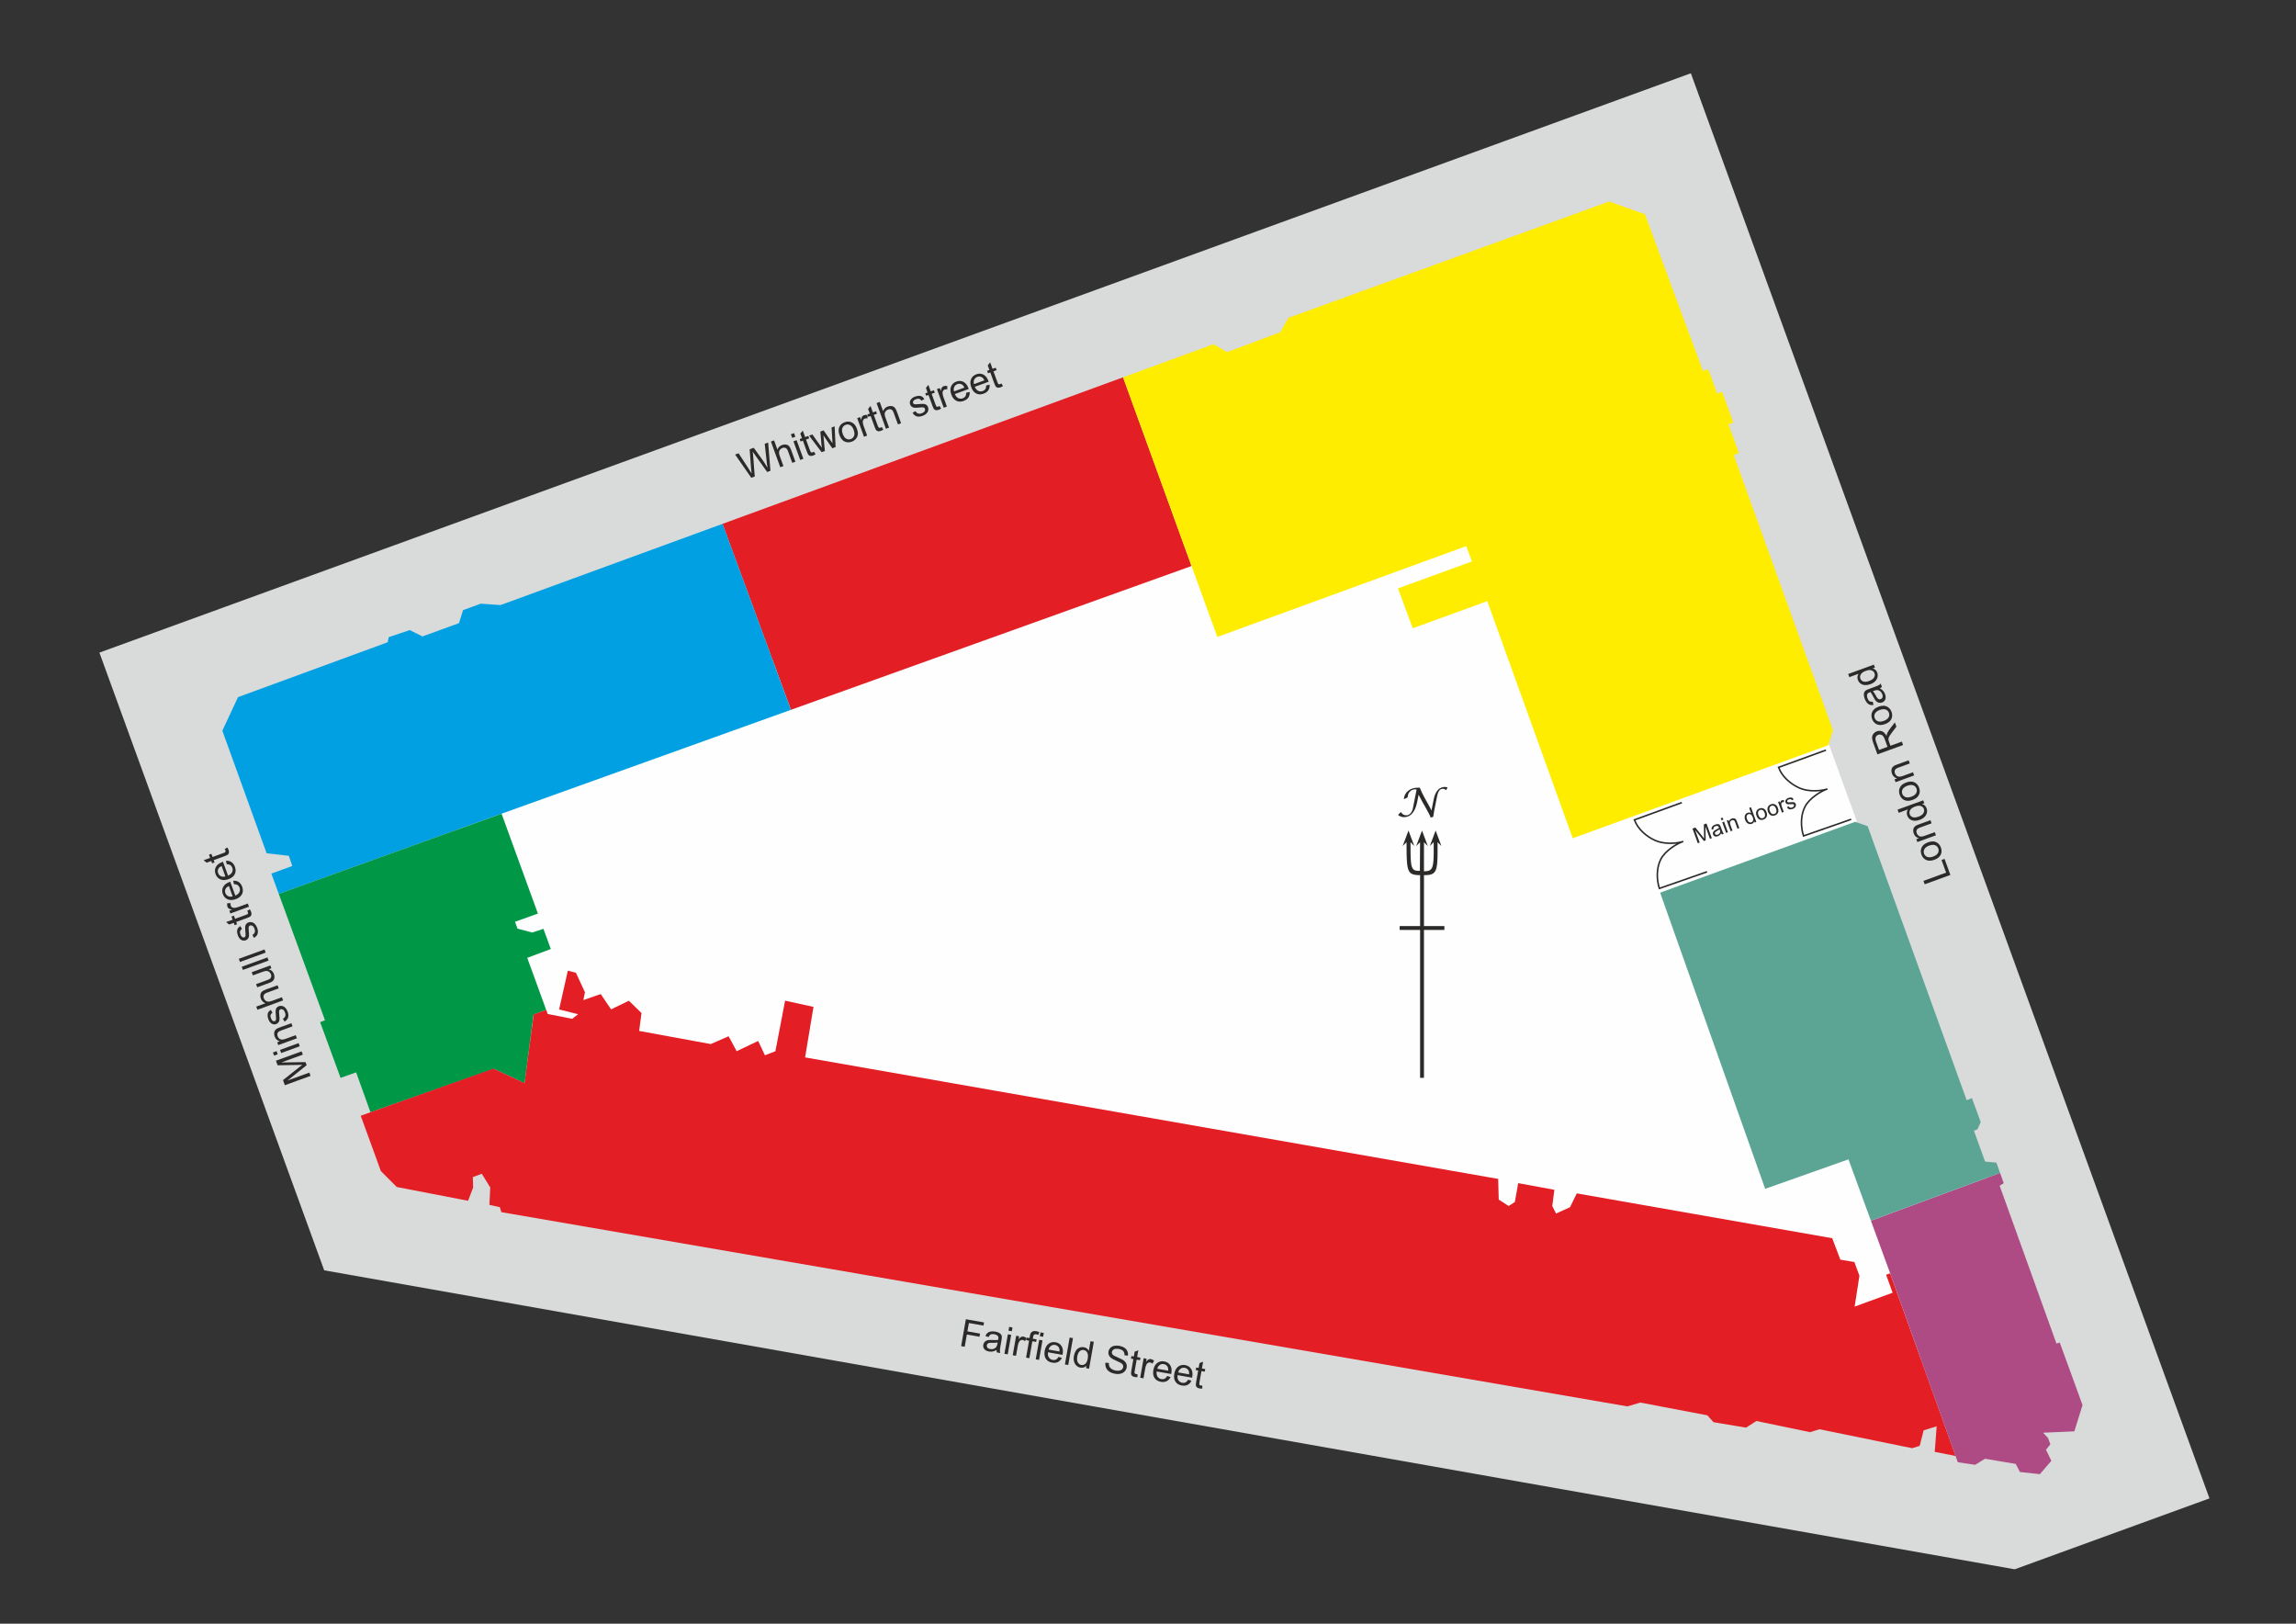 <?xml version="1.0" encoding="UTF-8"?>
<!DOCTYPE svg PUBLIC "-//W3C//DTD SVG 1.1//EN" "http://www.w3.org/Graphics/SVG/1.1/DTD/svg11.dtd">
<!-- Creator: CorelDRAW -->
<svg xmlns="http://www.w3.org/2000/svg" xml:space="preserve" width="297mm" height="210mm" style="shape-rendering:geometricPrecision; text-rendering:geometricPrecision; image-rendering:optimizeQuality; fill-rule:evenodd; clip-rule:evenodd"
viewBox="0 0 297 210"
 xmlns:xlink="http://www.w3.org/1999/xlink">
 <rect x="0" y="0" width="297" height="210" fill="#333333" stroke="none"/>
 <defs>
  <style type="text/css">
   <![CDATA[
    .str0 {stroke:#2B2A29;stroke-width:0.2}
    .str1 {stroke:#2B2A29;stroke-width:0.5}
    .fil9 {fill:none}
    .fil4 {fill:#009846}
    .fil3 {fill:#00A0E3}
    .fil6 {fill:#5CA595}
    .fil5 {fill:#AE4A84}
    .fil0 {fill:#D9DADA}
    .fil2 {fill:#E31E24}
    .fil1 {fill:#FEFEFE}
    .fil7 {fill:#FFED00}
    .fil8 {fill:#2B2A29;fill-rule:nonzero}
   ]]>
  </style>
 </defs>
 <g id="Overlay">
  <g id="_246722408">
   <polygon id="_246719456" class="fil0" points="12.859,84.404 41.937,164.296 260.613,202.962 285.807,193.792 218.722,9.476 "/>
   <path id="_245180888" class="fil1" d="M59.537 99.865l154.751 -56.325c1.502,-0.547 3.177,0.235 3.724,1.736l46.652 128.176c0.547,1.502 -0.145,3.873 -1.736,3.724l-119.286 -11.159c-1.591,-0.149 -66.229,-9.075 -66.78,-10.575l-19.06 -51.854c-0.551,-1.5 0.235,-3.177 1.736,-3.724z"/>
   <polygon id="_246719288" class="fil2" points="93.462,67.753 145.271,48.801 154.132,73.204 102.311,91.804 "/>
   <polygon id="_246719120" class="fil3" points="36.062,115.611 35.103,112.988 37.809,112.001 37.361,110.685 34.49,110.358 28.763,94.507 30.787,90.166 50.159,83.061 50.276,82.412 52.998,81.491 54.649,82.312 59.373,80.593 59.9,78.909 62.187,78.076 64.745,78.257 93.462,67.753 102.311,91.804 64.88,105.239 "/>
   <polygon id="_246718952" class="fil4" points="47.921,143.853 46.07,138.692 44.052,139.401 41.41,132.195 42.04,131.952 36.062,115.611 64.88,105.239 69.581,118.155 66.62,119.215 66.939,120.099 68.84,120.606 70.297,120.128 71.25,122.742 68.201,123.88 70.653,130.614 69.019,131.225 67.857,140.087 63.892,138.237 "/>
   <polygon id="_246718784" class="fil2" points="252.97,188.326 252.685,188.248 250.267,187.775 250.521,184.469 248.834,184.991 248.322,187 247.346,187.301 235.365,184.852 234.138,185.226 227.205,183.784 225.859,184.64 221.652,183.938 220.854,183.048 212.18,181.398 210.515,181.894 64.856,156.773 64.656,156.13 63.309,155.826 63.416,153.578 62.32,151.806 61.164,152.237 61.202,153.587 60.548,155.301 51.325,153.519 49.269,151.465 46.663,144.305 47.921,143.853 63.835,138.211 67.857,140.087 69.033,131.197 70.653,130.614 70.844,131.14 74.007,131.769 74.782,131.172 72.324,130.556 73.453,125.544 74.5,125.809 75.669,128.343 75.457,129.348 77.706,128.564 79.047,130.547 81.343,129.43 82.982,131.016 82.68,133.336 91.942,135.033 94.25,134.024 95.29,135.954 98.075,134.631 98.947,136.485 100.304,135.959 101.557,129.422 105.228,130.225 104.142,136.758 193.796,152.472 193.869,155.148 195.158,155.976 195.953,155.459 196.389,153.02 201.066,153.88 200.795,155.975 201.284,156.954 203.094,156.126 203.966,154.345 237.006,160.143 238.057,162.913 239.873,163.224 240.527,164.999 239.908,168.987 244.82,167.194 243.978,164.869 244.502,164.686 "/>
   <polygon id="_246718616" class="fil5" points="258.721,151.701 259.193,153.024 258.666,153.357 266.013,173.772 266.44,173.633 269.385,181.723 268.327,185.121 264.281,185.298 264.927,185.987 265.222,186.803 264.659,187.498 265.351,188.935 263.866,190.658 261.29,190.381 260.748,189.334 256.772,188.664 255.499,189.448 253.253,189.115 244.502,164.686 242.011,157.876 "/>
   <polygon id="_246718448" class="fil6" points="242.011,157.876 239.109,149.945 228.332,153.755 214.747,115.451 239.981,106.285 241.59,106.856 254.403,142.301 255.076,142.021 256.219,145.121 255.797,146.053 255.338,146.241 256.781,150.228 258.244,150.366 258.721,151.701 "/>
   <polygon id="_246718280" class="fil7" points="145.271,48.801 156.981,44.517 158.717,45.545 165.615,42.969 166.652,41.11 208.153,26.061 212.781,27.713 220.286,47.979 220.974,47.749 222.114,50.895 222.764,50.658 224.211,54.637 223.598,54.895 224.94,58.602 224.27,58.854 237.094,94.436 236.495,96.385 203.44,108.417 192.39,77.749 182.744,81.261 180.837,76.098 190.409,72.614 189.66,70.634 157.472,82.378 154.132,73.204 "/>
   <path id="_246718136" class="fil8" d="M97.183 61.791l-2.091 -3 0.451 -0.164 1.297 1.993c0.138,0.208 0.267,0.418 0.389,0.629 -0.045,-0.386 -0.07,-0.608 -0.074,-0.668l-0.184 -2.474 0.53 -0.193 1.087 1.508c0.272,0.374 0.5,0.734 0.686,1.082 -0.034,-0.226 -0.067,-0.486 -0.098,-0.783l-0.255 -2.324 0.442 -0.161 0.298 3.653 -0.424 0.155 -1.622 -2.276c-0.136,-0.19 -0.217,-0.308 -0.245,-0.352 0.021,0.166 0.035,0.307 0.044,0.426l0.217 2.787 -0.449 0.163z"/>
   <path id="_2467181361" class="fil8" d="M100.931 60.427l-1.209 -3.321 0.407 -0.149 0.434 1.192c0.11,-0.29 0.31,-0.487 0.6,-0.593 0.179,-0.065 0.346,-0.086 0.503,-0.064 0.157,0.023 0.286,0.086 0.389,0.189 0.101,0.104 0.195,0.273 0.281,0.509l0.555 1.524 -0.407 0.149 -0.555 -1.525c-0.074,-0.204 -0.173,-0.336 -0.295,-0.397 -0.122,-0.061 -0.264,-0.062 -0.425,-0.003 -0.121,0.044 -0.223,0.117 -0.307,0.218 -0.084,0.102 -0.128,0.214 -0.135,0.338 -0.006,0.123 0.025,0.28 0.094,0.468l0.479 1.316 -0.407 0.149z"/>
   <path id="_24671813612" class="fil8" d="M102.476 56.634l-0.17 -0.468 0.407 -0.149 0.171 0.469 -0.408 0.148zm1.038 2.853l-0.876 -2.406 0.408 -0.149 0.876 2.406 -0.408 0.149z"/>
   <path id="_246718136123" class="fil8" d="M105.301 58.423l0.19 0.338c-0.106,0.067 -0.204,0.116 -0.295,0.149 -0.148,0.053 -0.272,0.072 -0.37,0.055 -0.099,-0.017 -0.179,-0.058 -0.24,-0.122 -0.061,-0.064 -0.136,-0.219 -0.225,-0.463l-0.504 -1.385 -0.3 0.109 -0.115 -0.317 0.3 -0.109 -0.217 -0.596 0.317 -0.393 0.305 0.84 0.41 -0.149 0.116 0.317 -0.411 0.15 0.513 1.407c0.042,0.116 0.077,0.189 0.103,0.216 0.026,0.028 0.059,0.046 0.099,0.053 0.04,0.008 0.09,0.001 0.151,-0.021 0.045,-0.016 0.103,-0.044 0.173,-0.081z"/>
   <path id="_2467181361234" class="fil8" d="M106.277 58.481l-1.612 -2.138 0.421 -0.153 0.888 1.25 0.331 0.464c-0.003,-0.028 -0.022,-0.208 -0.056,-0.542l-0.13 -1.548 0.419 -0.153 0.868 1.265 0.287 0.416 -0.031 -0.515 -0.094 -1.541 0.397 -0.145 0.123 2.68 -0.424 0.154 -0.907 -1.301 -0.242 -0.376 0.187 2.028 -0.426 0.155z"/>
   <path id="_24671813612345" class="fil8" d="M108.594 56.275c-0.162,-0.445 -0.158,-0.821 0.011,-1.125 0.141,-0.254 0.361,-0.435 0.659,-0.542 0.331,-0.12 0.64,-0.11 0.929,0.03 0.289,0.141 0.503,0.402 0.642,0.784 0.113,0.309 0.155,0.571 0.127,0.782 -0.029,0.211 -0.114,0.398 -0.255,0.561 -0.142,0.163 -0.318,0.282 -0.528,0.359 -0.337,0.123 -0.649,0.114 -0.935,-0.026 -0.286,-0.141 -0.503,-0.414 -0.651,-0.821zm0.419 -0.152c0.113,0.308 0.263,0.515 0.454,0.619 0.191,0.105 0.388,0.119 0.592,0.045 0.203,-0.074 0.342,-0.212 0.421,-0.415 0.078,-0.203 0.06,-0.463 -0.054,-0.779 -0.109,-0.297 -0.259,-0.498 -0.449,-0.603 -0.191,-0.104 -0.387,-0.119 -0.588,-0.046 -0.204,0.074 -0.345,0.212 -0.424,0.413 -0.079,0.202 -0.063,0.457 0.049,0.765z"/>
   <path id="_246718136123456" class="fil8" d="M111.761 56.486l-0.876 -2.406 0.367 -0.134 0.133 0.365c0.032,-0.205 0.077,-0.349 0.137,-0.432 0.06,-0.083 0.137,-0.142 0.232,-0.177 0.138,-0.05 0.293,-0.057 0.467,-0.021l-0.003 0.43c-0.121,-0.023 -0.231,-0.016 -0.331,0.021 -0.09,0.032 -0.16,0.088 -0.211,0.168 -0.051,0.079 -0.075,0.172 -0.07,0.278 0.007,0.161 0.042,0.328 0.105,0.5l0.459 1.26 -0.408 0.149z"/>
   <path id="_2467181361234567" class="fil8" d="M114.068 55.232l0.19 0.338c-0.106,0.067 -0.204,0.116 -0.295,0.149 -0.148,0.053 -0.272,0.072 -0.37,0.055 -0.099,-0.017 -0.179,-0.058 -0.24,-0.122 -0.061,-0.064 -0.136,-0.219 -0.225,-0.463l-0.504 -1.385 -0.3 0.109 -0.115 -0.317 0.3 -0.109 -0.217 -0.596 0.317 -0.393 0.305 0.84 0.41 -0.149 0.116 0.317 -0.411 0.15 0.513 1.407c0.042,0.116 0.077,0.189 0.103,0.216 0.026,0.028 0.059,0.046 0.099,0.053 0.04,0.008 0.09,0.001 0.151,-0.021 0.045,-0.016 0.103,-0.044 0.173,-0.081z"/>
   <path id="_24671813612345678" class="fil8" d="M114.6 55.452l-1.209 -3.321 0.407 -0.149 0.434 1.192c0.11,-0.29 0.31,-0.487 0.6,-0.593 0.179,-0.065 0.346,-0.086 0.503,-0.064 0.157,0.023 0.286,0.086 0.389,0.189 0.101,0.104 0.195,0.273 0.281,0.509l0.555 1.524 -0.407 0.149 -0.555 -1.525c-0.074,-0.204 -0.173,-0.336 -0.295,-0.397 -0.122,-0.061 -0.264,-0.062 -0.425,-0.003 -0.121,0.044 -0.223,0.117 -0.307,0.218 -0.084,0.102 -0.128,0.214 -0.135,0.338 -0.006,0.123 0.025,0.28 0.094,0.468l0.479 1.316 -0.407 0.149z"/>
   <path id="_246718136123456789" class="fil8" d="M118.046 53.384l0.38 -0.21c0.082,0.153 0.189,0.254 0.324,0.303 0.135,0.049 0.295,0.039 0.481,-0.029 0.188,-0.068 0.313,-0.157 0.375,-0.267 0.063,-0.109 0.076,-0.215 0.038,-0.318 -0.033,-0.092 -0.1,-0.15 -0.199,-0.174 -0.069,-0.016 -0.225,-0.012 -0.467,0.013 -0.327,0.034 -0.558,0.044 -0.693,0.03 -0.136,-0.013 -0.251,-0.057 -0.346,-0.133 -0.096,-0.076 -0.164,-0.173 -0.207,-0.29 -0.04,-0.107 -0.051,-0.216 -0.035,-0.325 0.017,-0.108 0.055,-0.209 0.118,-0.3 0.047,-0.07 0.118,-0.141 0.216,-0.213 0.097,-0.072 0.209,-0.132 0.334,-0.177 0.189,-0.069 0.365,-0.102 0.527,-0.1 0.163,0.002 0.295,0.038 0.397,0.106 0.102,0.068 0.194,0.175 0.277,0.321l-0.379 0.2c-0.063,-0.118 -0.151,-0.195 -0.263,-0.233 -0.113,-0.038 -0.248,-0.028 -0.407,0.029 -0.187,0.068 -0.309,0.148 -0.367,0.239 -0.058,0.091 -0.071,0.179 -0.041,0.262 0.02,0.053 0.054,0.094 0.102,0.124 0.049,0.032 0.115,0.049 0.196,0.052 0.046,0 0.179,-0.008 0.399,-0.027 0.316,-0.027 0.541,-0.038 0.672,-0.031 0.132,0.008 0.248,0.047 0.347,0.117 0.099,0.07 0.174,0.174 0.225,0.314 0.049,0.136 0.056,0.278 0.021,0.427 -0.035,0.149 -0.116,0.283 -0.242,0.403 -0.126,0.12 -0.283,0.215 -0.472,0.283 -0.313,0.114 -0.575,0.136 -0.785,0.065 -0.211,-0.07 -0.386,-0.225 -0.524,-0.463z"/>
   <path id="_24671813612345678910" class="fil8" d="M121.549 52.51l0.19 0.338c-0.106,0.067 -0.204,0.116 -0.295,0.149 -0.148,0.053 -0.272,0.072 -0.37,0.055 -0.099,-0.017 -0.179,-0.058 -0.24,-0.122 -0.061,-0.064 -0.136,-0.219 -0.225,-0.463l-0.504 -1.385 -0.3 0.109 -0.115 -0.317 0.3 -0.109 -0.217 -0.596 0.317 -0.393 0.305 0.84 0.41 -0.149 0.116 0.317 -0.411 0.15 0.513 1.407c0.042,0.116 0.077,0.189 0.103,0.216 0.026,0.028 0.059,0.046 0.099,0.053 0.04,0.008 0.09,0.001 0.151,-0.021 0.045,-0.016 0.103,-0.044 0.173,-0.081z"/>
   <path id="_2467181361234567891011" class="fil8" d="M122.076 52.731l-0.876 -2.406 0.367 -0.134 0.133 0.365c0.032,-0.205 0.077,-0.349 0.137,-0.432 0.06,-0.083 0.137,-0.142 0.232,-0.177 0.138,-0.05 0.293,-0.057 0.467,-0.021l-0.003 0.43c-0.121,-0.023 -0.231,-0.016 -0.331,0.021 -0.09,0.032 -0.16,0.088 -0.211,0.168 -0.051,0.079 -0.075,0.172 -0.07,0.278 0.007,0.161 0.042,0.328 0.105,0.5l0.459 1.26 -0.408 0.149z"/>
   <path id="_246718136123456789101112" class="fil8" d="M124.991 50.792l0.441 -0.101c0.023,0.271 -0.03,0.506 -0.161,0.708 -0.13,0.201 -0.335,0.352 -0.615,0.454 -0.351,0.129 -0.67,0.121 -0.956,-0.021 -0.285,-0.141 -0.499,-0.408 -0.64,-0.799 -0.147,-0.405 -0.158,-0.756 -0.03,-1.056 0.127,-0.3 0.356,-0.51 0.689,-0.63 0.322,-0.117 0.624,-0.104 0.908,0.041 0.283,0.145 0.497,0.416 0.642,0.813 0.009,0.024 0.021,0.061 0.037,0.11l-1.794 0.653c0.111,0.259 0.259,0.434 0.445,0.525 0.186,0.091 0.38,0.1 0.58,0.028 0.149,-0.054 0.263,-0.141 0.34,-0.258 0.076,-0.117 0.115,-0.273 0.114,-0.468zm-1.579 -0.172l1.343 -0.489c-0.092,-0.196 -0.198,-0.329 -0.32,-0.399 -0.187,-0.11 -0.384,-0.127 -0.591,-0.052 -0.187,0.068 -0.322,0.189 -0.403,0.36 -0.082,0.172 -0.092,0.365 -0.029,0.58z"/>
   <path id="_24671813612345678910111213" class="fil8" d="M127.572 49.853l0.441 -0.101c0.023,0.271 -0.03,0.506 -0.161,0.708 -0.13,0.201 -0.335,0.352 -0.615,0.454 -0.351,0.129 -0.67,0.121 -0.956,-0.021 -0.285,-0.141 -0.499,-0.408 -0.64,-0.799 -0.147,-0.405 -0.158,-0.756 -0.03,-1.056 0.127,-0.3 0.356,-0.51 0.689,-0.63 0.322,-0.117 0.624,-0.104 0.908,0.041 0.283,0.145 0.497,0.416 0.642,0.813 0.009,0.024 0.021,0.061 0.037,0.11l-1.794 0.653c0.111,0.259 0.259,0.434 0.445,0.525 0.186,0.091 0.38,0.1 0.58,0.028 0.149,-0.054 0.263,-0.141 0.34,-0.258 0.076,-0.117 0.115,-0.273 0.114,-0.468zm-1.579 -0.172l1.343 -0.489c-0.092,-0.196 -0.198,-0.329 -0.32,-0.399 -0.187,-0.11 -0.384,-0.127 -0.591,-0.052 -0.187,0.068 -0.322,0.189 -0.403,0.36 -0.082,0.172 -0.092,0.365 -0.029,0.58z"/>
   <path id="_2467181361234567891011121314" class="fil8" d="M129.546 49.599l0.19 0.338c-0.106,0.067 -0.204,0.116 -0.295,0.149 -0.148,0.053 -0.272,0.072 -0.37,0.055 -0.099,-0.017 -0.179,-0.058 -0.24,-0.122 -0.061,-0.064 -0.136,-0.219 -0.225,-0.463l-0.504 -1.385 -0.3 0.109 -0.115 -0.317 0.3 -0.109 -0.217 -0.596 0.317 -0.393 0.305 0.84 0.41 -0.149 0.116 0.317 -0.411 0.15 0.513 1.407c0.042,0.116 0.077,0.189 0.103,0.216 0.026,0.028 0.059,0.046 0.099,0.053 0.04,0.008 0.09,0.001 0.151,-0.021 0.045,-0.016 0.103,-0.044 0.173,-0.081z"/>
   <polygon id="_246717992" class="fil8" points="252.292,113.158 248.971,114.368 248.81,113.928 251.74,112.861 251.145,111.226 251.536,111.083 "/>
   <path id="_2467179921" class="fil8" d="M250.217 111.201c-0.445,0.162 -0.821,0.158 -1.125,-0.012 -0.254,-0.141 -0.435,-0.361 -0.542,-0.659 -0.12,-0.331 -0.11,-0.64 0.03,-0.929 0.141,-0.289 0.402,-0.503 0.784,-0.642 0.309,-0.113 0.571,-0.155 0.782,-0.127 0.211,0.029 0.398,0.114 0.561,0.255 0.163,0.142 0.282,0.318 0.359,0.528 0.123,0.337 0.114,0.649 -0.026,0.935 -0.141,0.286 -0.414,0.503 -0.821,0.651zm-0.152 -0.419c0.308,-0.113 0.515,-0.263 0.619,-0.454 0.105,-0.191 0.119,-0.388 0.045,-0.592 -0.074,-0.203 -0.212,-0.342 -0.415,-0.421 -0.203,-0.078 -0.463,-0.06 -0.779,0.054 -0.297,0.109 -0.498,0.258 -0.603,0.449 -0.104,0.191 -0.119,0.387 -0.046,0.588 0.074,0.204 0.212,0.345 0.413,0.424 0.202,0.079 0.457,0.062 0.765,-0.049z"/>
   <path id="_24671799212" class="fil8" d="M250.426 108.03l-2.406 0.876 -0.134 -0.367 0.342 -0.124c-0.328,-0.081 -0.554,-0.287 -0.675,-0.621 -0.053,-0.145 -0.076,-0.287 -0.068,-0.428 0.007,-0.141 0.043,-0.257 0.105,-0.348 0.062,-0.09 0.148,-0.17 0.255,-0.236 0.07,-0.043 0.199,-0.098 0.389,-0.167l1.479 -0.538 0.149 0.407 -1.464 0.533c-0.165,0.06 -0.284,0.121 -0.355,0.183 -0.071,0.062 -0.116,0.142 -0.136,0.24 -0.02,0.099 -0.01,0.203 0.03,0.311 0.063,0.174 0.173,0.304 0.329,0.39 0.156,0.086 0.389,0.072 0.696,-0.04l1.314 -0.478 0.149 0.408z"/>
   <path id="_246717992123" class="fil8" d="M248.918 103.888l-0.304 0.11c0.294,0.066 0.495,0.247 0.603,0.542 0.07,0.192 0.082,0.388 0.034,0.587 -0.047,0.199 -0.149,0.378 -0.306,0.535 -0.158,0.157 -0.36,0.281 -0.606,0.37 -0.24,0.087 -0.473,0.127 -0.697,0.118 -0.225,-0.008 -0.418,-0.074 -0.581,-0.196 -0.162,-0.123 -0.28,-0.282 -0.351,-0.481 -0.053,-0.145 -0.069,-0.285 -0.049,-0.421 0.02,-0.135 0.066,-0.257 0.138,-0.363l-1.192 0.434 -0.147 -0.406 3.321 -1.209 0.138 0.379zm-0.732 1.726c0.308,-0.112 0.514,-0.261 0.62,-0.446 0.105,-0.185 0.126,-0.366 0.062,-0.543 -0.065,-0.179 -0.193,-0.303 -0.384,-0.375 -0.191,-0.072 -0.436,-0.053 -0.735,0.056 -0.329,0.119 -0.548,0.271 -0.656,0.454 -0.108,0.183 -0.128,0.368 -0.06,0.553 0.066,0.182 0.195,0.306 0.388,0.374 0.192,0.068 0.448,0.044 0.766,-0.072z"/>
   <path id="_2467179921234" class="fil8" d="M247.398 103.458c-0.445,0.162 -0.821,0.158 -1.125,-0.012 -0.254,-0.141 -0.435,-0.361 -0.542,-0.659 -0.12,-0.331 -0.11,-0.64 0.03,-0.929 0.141,-0.289 0.402,-0.503 0.784,-0.642 0.309,-0.113 0.571,-0.155 0.782,-0.127 0.211,0.029 0.398,0.114 0.561,0.255 0.163,0.142 0.282,0.318 0.359,0.528 0.123,0.337 0.114,0.649 -0.026,0.935 -0.141,0.286 -0.414,0.503 -0.821,0.651zm-0.152 -0.419c0.308,-0.113 0.515,-0.263 0.619,-0.454 0.105,-0.191 0.119,-0.388 0.045,-0.592 -0.074,-0.203 -0.212,-0.342 -0.415,-0.421 -0.203,-0.078 -0.463,-0.06 -0.779,0.054 -0.297,0.109 -0.498,0.258 -0.603,0.449 -0.104,0.191 -0.119,0.387 -0.046,0.588 0.074,0.204 0.212,0.345 0.413,0.424 0.202,0.079 0.457,0.062 0.765,-0.049z"/>
   <path id="_24671799212345" class="fil8" d="M247.607 100.287l-2.406 0.876 -0.134 -0.367 0.342 -0.124c-0.328,-0.081 -0.554,-0.287 -0.675,-0.621 -0.053,-0.145 -0.076,-0.287 -0.068,-0.428 0.007,-0.141 0.043,-0.257 0.105,-0.348 0.062,-0.09 0.148,-0.17 0.255,-0.236 0.07,-0.043 0.199,-0.098 0.389,-0.167l1.479 -0.538 0.149 0.407 -1.464 0.533c-0.165,0.06 -0.284,0.121 -0.355,0.183 -0.071,0.062 -0.116,0.142 -0.136,0.24 -0.02,0.099 -0.01,0.203 0.03,0.311 0.063,0.174 0.173,0.304 0.329,0.39 0.156,0.086 0.389,0.072 0.696,-0.04l1.314 -0.478 0.149 0.408z"/>
   <path id="_246717992123456" class="fil8" d="M246.177 96.357l-3.321 1.208 -0.537 -1.473c-0.107,-0.295 -0.16,-0.532 -0.156,-0.707 0.003,-0.176 0.064,-0.338 0.181,-0.485 0.118,-0.147 0.268,-0.253 0.451,-0.32 0.235,-0.086 0.462,-0.081 0.679,0.012 0.216,0.094 0.405,0.292 0.565,0.595 0.014,-0.137 0.037,-0.245 0.069,-0.325 0.072,-0.171 0.174,-0.347 0.309,-0.526l0.693 -0.906 0.202 0.552 -0.531 0.691c-0.153,0.201 -0.267,0.362 -0.342,0.484 -0.076,0.121 -0.123,0.222 -0.141,0.304 -0.018,0.081 -0.024,0.159 -0.016,0.232 0.007,0.054 0.032,0.138 0.073,0.251l0.186 0.509 1.474 -0.537 0.161 0.44zm-2.016 0.235l-0.344 -0.944c-0.072,-0.201 -0.151,-0.351 -0.234,-0.449 -0.082,-0.099 -0.18,-0.161 -0.293,-0.186 -0.113,-0.026 -0.223,-0.019 -0.33,0.02 -0.157,0.058 -0.266,0.161 -0.325,0.313 -0.06,0.151 -0.045,0.349 0.044,0.595l0.383 1.051 1.099 -0.4z"/>
   <path id="_2467179921234567" class="fil8" d="M243.83 93.654c-0.445,0.162 -0.821,0.158 -1.125,-0.012 -0.254,-0.141 -0.435,-0.361 -0.542,-0.659 -0.12,-0.331 -0.11,-0.64 0.03,-0.929 0.141,-0.289 0.402,-0.503 0.784,-0.642 0.309,-0.113 0.571,-0.155 0.782,-0.127 0.211,0.029 0.398,0.114 0.561,0.255 0.163,0.142 0.282,0.318 0.359,0.528 0.123,0.337 0.114,0.649 -0.026,0.935 -0.141,0.286 -0.414,0.503 -0.821,0.651zm-0.152 -0.419c0.308,-0.113 0.515,-0.263 0.619,-0.454 0.105,-0.191 0.119,-0.388 0.045,-0.592 -0.074,-0.203 -0.212,-0.342 -0.415,-0.421 -0.203,-0.078 -0.463,-0.06 -0.779,0.054 -0.297,0.109 -0.498,0.258 -0.603,0.449 -0.104,0.191 -0.119,0.387 -0.046,0.588 0.074,0.204 0.212,0.345 0.413,0.424 0.202,0.079 0.457,0.062 0.765,-0.049z"/>
   <path id="_24671799212345678" class="fil8" d="M243.171 89.021c0.183,0.104 0.327,0.216 0.43,0.338 0.104,0.12 0.184,0.261 0.243,0.421 0.096,0.264 0.106,0.491 0.028,0.68 -0.077,0.189 -0.217,0.32 -0.417,0.394 -0.118,0.043 -0.235,0.055 -0.352,0.037 -0.117,-0.018 -0.221,-0.06 -0.311,-0.125 -0.091,-0.066 -0.17,-0.147 -0.24,-0.245 -0.05,-0.072 -0.114,-0.185 -0.193,-0.34 -0.16,-0.315 -0.295,-0.541 -0.406,-0.677 -0.056,0.019 -0.092,0.031 -0.107,0.037 -0.166,0.06 -0.269,0.141 -0.309,0.243 -0.054,0.138 -0.044,0.309 0.031,0.515 0.07,0.192 0.155,0.321 0.255,0.388 0.1,0.068 0.244,0.091 0.43,0.073l0.091 0.418c-0.184,0.026 -0.343,0.017 -0.479,-0.028 -0.135,-0.045 -0.259,-0.136 -0.374,-0.272 -0.114,-0.136 -0.208,-0.308 -0.283,-0.514 -0.075,-0.206 -0.111,-0.381 -0.11,-0.528 0.002,-0.146 0.029,-0.262 0.08,-0.35 0.051,-0.086 0.129,-0.163 0.231,-0.227 0.064,-0.039 0.188,-0.091 0.369,-0.157l0.543 -0.198c0.38,-0.138 0.616,-0.234 0.71,-0.288 0.094,-0.053 0.178,-0.123 0.251,-0.208l0.155 0.426c-0.069,0.073 -0.158,0.136 -0.267,0.189zm-0.899 0.365c0.115,0.126 0.247,0.329 0.397,0.61 0.086,0.159 0.155,0.268 0.211,0.326 0.055,0.058 0.119,0.096 0.191,0.113 0.072,0.016 0.143,0.012 0.214,-0.014 0.109,-0.04 0.184,-0.114 0.227,-0.222 0.042,-0.109 0.035,-0.242 -0.023,-0.401 -0.057,-0.157 -0.142,-0.284 -0.255,-0.382 -0.114,-0.097 -0.24,-0.152 -0.38,-0.166 -0.109,-0.011 -0.252,0.017 -0.432,0.082l-0.15 0.054z"/>
   <path id="_246717992123456789" class="fil8" d="M242.532 86.341l-0.304 0.11c0.294,0.066 0.495,0.247 0.603,0.542 0.07,0.192 0.082,0.388 0.034,0.587 -0.047,0.199 -0.149,0.378 -0.306,0.535 -0.158,0.157 -0.36,0.281 -0.606,0.37 -0.24,0.087 -0.473,0.127 -0.697,0.118 -0.225,-0.008 -0.418,-0.074 -0.581,-0.196 -0.162,-0.123 -0.28,-0.282 -0.351,-0.481 -0.053,-0.145 -0.069,-0.285 -0.049,-0.421 0.02,-0.135 0.066,-0.257 0.138,-0.363l-1.192 0.434 -0.147 -0.406 3.321 -1.209 0.138 0.379zm-0.732 1.726c0.308,-0.112 0.514,-0.261 0.62,-0.446 0.105,-0.185 0.126,-0.366 0.062,-0.543 -0.065,-0.179 -0.193,-0.303 -0.384,-0.375 -0.191,-0.072 -0.436,-0.053 -0.735,0.056 -0.329,0.119 -0.548,0.271 -0.656,0.454 -0.108,0.183 -0.128,0.368 -0.06,0.553 0.066,0.182 0.195,0.306 0.388,0.374 0.192,0.068 0.448,0.044 0.766,-0.072z"/>
   <polygon id="_246717848" class="fil8" points="124.329,174.101 124.942,170.621 127.29,171.035 127.218,171.446 125.331,171.113 125.14,172.19 126.773,172.479 126.701,172.889 125.068,172.601 124.789,174.182 "/>
   <path id="_2467178481" class="fil8" d="M128.921 174.59c-0.182,0.107 -0.351,0.175 -0.507,0.204 -0.156,0.03 -0.319,0.03 -0.486,0 -0.277,-0.049 -0.477,-0.154 -0.603,-0.315 -0.125,-0.161 -0.169,-0.347 -0.132,-0.558 0.021,-0.123 0.07,-0.231 0.144,-0.324 0.074,-0.092 0.162,-0.161 0.264,-0.206 0.101,-0.046 0.212,-0.074 0.332,-0.086 0.088,-0.007 0.218,-0.007 0.391,0.002 0.352,0.02 0.615,0.016 0.789,-0.013 0.011,-0.058 0.019,-0.095 0.021,-0.111 0.031,-0.174 0.012,-0.304 -0.056,-0.389 -0.092,-0.115 -0.246,-0.193 -0.461,-0.231 -0.201,-0.035 -0.356,-0.026 -0.464,0.027 -0.109,0.053 -0.202,0.166 -0.279,0.337l-0.407 -0.131c0.069,-0.172 0.157,-0.305 0.264,-0.4 0.106,-0.095 0.247,-0.157 0.422,-0.188 0.175,-0.03 0.37,-0.026 0.588,0.012 0.215,0.038 0.385,0.094 0.511,0.168 0.125,0.075 0.213,0.156 0.263,0.244 0.05,0.088 0.077,0.193 0.082,0.314 0.001,0.075 -0.015,0.208 -0.049,0.398l-0.101 0.57c-0.07,0.397 -0.105,0.649 -0.105,0.758 -0.001,0.109 0.018,0.216 0.054,0.322l-0.446 -0.079c-0.029,-0.096 -0.039,-0.205 -0.03,-0.326zm0.133 -0.961c-0.166,0.036 -0.408,0.049 -0.727,0.039 -0.179,-0.006 -0.309,0.001 -0.388,0.02 -0.078,0.019 -0.142,0.055 -0.193,0.109 -0.05,0.054 -0.082,0.118 -0.096,0.193 -0.02,0.114 0.007,0.217 0.079,0.308 0.073,0.091 0.193,0.151 0.359,0.181 0.165,0.029 0.318,0.019 0.458,-0.03 0.141,-0.05 0.252,-0.132 0.334,-0.246 0.063,-0.089 0.111,-0.227 0.144,-0.415l0.028 -0.157z"/>
   <path id="_24671784812" class="fil8" d="M130.456 172.1l0.086 -0.491 0.427 0.075 -0.086 0.491 -0.427 -0.075zm-0.528 2.989l0.445 -2.521 0.428 0.076 -0.445 2.521 -0.427 -0.076z"/>
   <path id="_246717848123" class="fil8" d="M131.002 175.278l0.445 -2.521 0.384 0.068 -0.068 0.382c0.13,-0.161 0.241,-0.264 0.334,-0.305 0.093,-0.043 0.189,-0.055 0.29,-0.037 0.144,0.025 0.282,0.097 0.415,0.215l-0.217 0.37c-0.094,-0.08 -0.193,-0.129 -0.297,-0.147 -0.093,-0.016 -0.182,-0.003 -0.267,0.04 -0.084,0.043 -0.151,0.112 -0.2,0.206 -0.074,0.144 -0.128,0.305 -0.159,0.486l-0.233 1.319 -0.427 -0.075z"/>
   <path id="_2467178481234" class="fil8" d="M132.728 175.583l0.386 -2.189 -0.377 -0.067 0.058 -0.332 0.378 0.066 0.047 -0.268c0.029,-0.169 0.067,-0.292 0.112,-0.369 0.06,-0.104 0.149,-0.181 0.264,-0.231 0.116,-0.051 0.268,-0.059 0.454,-0.026 0.12,0.021 0.25,0.059 0.391,0.113l-0.13 0.361c-0.086,-0.031 -0.168,-0.054 -0.247,-0.068 -0.13,-0.023 -0.227,-0.011 -0.291,0.035 -0.063,0.046 -0.109,0.145 -0.135,0.297l-0.041 0.232 0.491 0.087 -0.058 0.333 -0.491 -0.087 -0.386 2.19 -0.426 -0.075z"/>
   <path id="_24671784812345" class="fil8" d="M134.507 172.814l0.086 -0.491 0.427 0.075 -0.086 0.491 -0.427 -0.075zm-0.528 2.989l0.445 -2.521 0.428 0.076 -0.445 2.521 -0.427 -0.076z"/>
   <path id="_246717848123456" class="fil8" d="M136.927 175.486l0.432 0.133c-0.115,0.245 -0.28,0.423 -0.493,0.532 -0.213,0.109 -0.467,0.138 -0.759,0.086 -0.369,-0.065 -0.641,-0.231 -0.817,-0.495 -0.176,-0.265 -0.228,-0.603 -0.156,-1.012 0.075,-0.425 0.242,-0.734 0.501,-0.93 0.26,-0.196 0.564,-0.264 0.912,-0.202 0.338,0.059 0.593,0.223 0.766,0.49 0.174,0.268 0.223,0.609 0.15,1.026 -0.004,0.025 -0.011,0.063 -0.022,0.114l-1.881 -0.332c-0.033,0.28 0.008,0.505 0.123,0.677 0.114,0.172 0.277,0.277 0.488,0.314 0.156,0.028 0.297,0.011 0.423,-0.053 0.125,-0.063 0.236,-0.179 0.333,-0.347zm-1.281 -0.938l1.407 0.248c0.018,-0.216 -0.007,-0.384 -0.077,-0.506 -0.107,-0.188 -0.269,-0.302 -0.486,-0.34 -0.197,-0.035 -0.373,0.002 -0.53,0.11 -0.156,0.108 -0.262,0.271 -0.314,0.488z"/>
   <polygon id="_2467178481234567" class="fil8" points="137.754,176.469 138.367,172.988 138.795,173.064 138.181,176.544 "/>
   <path id="_24671784812345678" class="fil8" d="M140.48 176.949l0.056 -0.318c-0.204,0.221 -0.461,0.305 -0.771,0.25 -0.201,-0.035 -0.376,-0.123 -0.525,-0.263 -0.149,-0.141 -0.253,-0.319 -0.31,-0.533 -0.057,-0.215 -0.063,-0.452 -0.018,-0.71 0.044,-0.252 0.127,-0.472 0.247,-0.663 0.12,-0.19 0.273,-0.325 0.461,-0.405 0.187,-0.08 0.384,-0.101 0.591,-0.064 0.152,0.026 0.282,0.082 0.389,0.167 0.107,0.086 0.189,0.186 0.245,0.302l0.221 -1.249 0.425 0.075 -0.614 3.48 -0.396 -0.07zm-1.129 -1.496c-0.057,0.323 -0.031,0.576 0.077,0.76 0.108,0.184 0.254,0.292 0.44,0.325 0.187,0.033 0.359,-0.016 0.516,-0.145 0.158,-0.13 0.264,-0.351 0.319,-0.665 0.061,-0.345 0.04,-0.61 -0.065,-0.794 -0.104,-0.185 -0.254,-0.295 -0.449,-0.329 -0.19,-0.034 -0.363,0.017 -0.518,0.149 -0.155,0.133 -0.261,0.365 -0.32,0.7z"/>
   <path id="_246717848123456789" class="fil8" d="M142.995 176.24l0.441 0.039c-0.01,0.178 0.012,0.329 0.068,0.454 0.055,0.124 0.156,0.235 0.302,0.332 0.146,0.097 0.318,0.163 0.516,0.198 0.175,0.031 0.335,0.032 0.479,0.004 0.144,-0.029 0.257,-0.082 0.338,-0.162 0.081,-0.079 0.132,-0.173 0.151,-0.281 0.02,-0.109 0.005,-0.21 -0.044,-0.303 -0.049,-0.092 -0.141,-0.179 -0.277,-0.26 -0.087,-0.053 -0.284,-0.146 -0.59,-0.279 -0.306,-0.133 -0.517,-0.245 -0.634,-0.336 -0.151,-0.116 -0.255,-0.246 -0.314,-0.389 -0.059,-0.144 -0.074,-0.295 -0.045,-0.455 0.031,-0.175 0.11,-0.331 0.236,-0.466 0.127,-0.136 0.293,-0.226 0.498,-0.271 0.206,-0.045 0.426,-0.048 0.659,-0.007 0.258,0.046 0.478,0.128 0.661,0.245 0.183,0.118 0.313,0.267 0.39,0.447 0.077,0.18 0.102,0.373 0.074,0.579l-0.448 -0.044c0.016,-0.225 -0.035,-0.405 -0.153,-0.542 -0.117,-0.137 -0.309,-0.228 -0.576,-0.275 -0.279,-0.049 -0.491,-0.035 -0.636,0.045 -0.146,0.08 -0.231,0.192 -0.256,0.336 -0.022,0.125 0.005,0.235 0.081,0.333 0.074,0.096 0.291,0.22 0.65,0.37 0.36,0.151 0.603,0.27 0.732,0.357 0.186,0.129 0.315,0.274 0.386,0.435 0.072,0.161 0.09,0.333 0.058,0.52 -0.033,0.185 -0.117,0.351 -0.252,0.495 -0.134,0.145 -0.309,0.246 -0.524,0.302 -0.214,0.056 -0.446,0.062 -0.695,0.018 -0.314,-0.056 -0.57,-0.148 -0.767,-0.278 -0.197,-0.129 -0.339,-0.297 -0.428,-0.503 -0.089,-0.206 -0.115,-0.426 -0.081,-0.659z"/>
   <path id="_24671784812345678910" class="fil8" d="M147.145 177.73l-0.005 0.389c-0.125,0.004 -0.235,-0.003 -0.329,-0.019 -0.155,-0.027 -0.272,-0.073 -0.348,-0.137 -0.076,-0.064 -0.126,-0.139 -0.146,-0.225 -0.021,-0.086 -0.008,-0.258 0.037,-0.514l0.255 -1.45 -0.313 -0.055 0.058 -0.333 0.314 0.055 0.11 -0.624 0.471 -0.182 -0.156 0.881 0.43 0.076 -0.058 0.333 -0.43 -0.076 -0.26 1.474c-0.021,0.122 -0.028,0.202 -0.019,0.239 0.009,0.037 0.029,0.069 0.059,0.095 0.03,0.027 0.077,0.046 0.14,0.057 0.048,0.008 0.111,0.014 0.191,0.016z"/>
   <path id="_2467178481234567891011" class="fil8" d="M147.491 178.186l0.445 -2.521 0.384 0.068 -0.068 0.382c0.13,-0.161 0.241,-0.264 0.334,-0.305 0.093,-0.043 0.189,-0.055 0.29,-0.037 0.144,0.025 0.282,0.097 0.415,0.215l-0.217 0.37c-0.094,-0.08 -0.193,-0.129 -0.297,-0.147 -0.093,-0.016 -0.182,-0.003 -0.267,0.04 -0.084,0.043 -0.151,0.112 -0.2,0.206 -0.074,0.144 -0.128,0.305 -0.159,0.486l-0.233 1.319 -0.427 -0.075z"/>
   <path id="_246717848123456789101112" class="fil8" d="M150.984 177.964l0.432 0.133c-0.115,0.245 -0.28,0.423 -0.493,0.532 -0.213,0.109 -0.467,0.138 -0.759,0.086 -0.369,-0.065 -0.641,-0.231 -0.817,-0.495 -0.176,-0.265 -0.228,-0.603 -0.156,-1.012 0.075,-0.425 0.242,-0.734 0.501,-0.93 0.26,-0.196 0.564,-0.264 0.912,-0.202 0.338,0.059 0.593,0.223 0.766,0.49 0.174,0.268 0.223,0.609 0.15,1.026 -0.004,0.025 -0.011,0.063 -0.022,0.114l-1.881 -0.332c-0.033,0.28 0.008,0.505 0.123,0.677 0.114,0.172 0.277,0.277 0.488,0.314 0.156,0.028 0.297,0.011 0.423,-0.053 0.125,-0.063 0.236,-0.179 0.333,-0.347zm-1.281 -0.938l1.407 0.248c0.018,-0.216 -0.007,-0.384 -0.077,-0.506 -0.107,-0.188 -0.269,-0.302 -0.486,-0.34 -0.197,-0.035 -0.373,0.002 -0.53,0.11 -0.156,0.108 -0.262,0.271 -0.314,0.488z"/>
   <path id="_24671784812345678910111213" class="fil8" d="M153.689 178.441l0.432 0.133c-0.115,0.245 -0.28,0.423 -0.493,0.532 -0.213,0.109 -0.467,0.138 -0.759,0.086 -0.369,-0.065 -0.641,-0.231 -0.817,-0.495 -0.176,-0.265 -0.228,-0.603 -0.156,-1.012 0.075,-0.425 0.242,-0.734 0.501,-0.93 0.26,-0.196 0.564,-0.264 0.912,-0.202 0.338,0.059 0.593,0.223 0.766,0.49 0.174,0.268 0.223,0.609 0.15,1.026 -0.004,0.025 -0.011,0.063 -0.022,0.114l-1.881 -0.332c-0.033,0.28 0.008,0.505 0.123,0.677 0.114,0.172 0.277,0.277 0.488,0.314 0.156,0.028 0.297,0.011 0.423,-0.053 0.125,-0.063 0.236,-0.179 0.333,-0.347zm-1.281 -0.938l1.407 0.248c0.018,-0.216 -0.007,-0.384 -0.077,-0.506 -0.107,-0.188 -0.269,-0.302 -0.486,-0.34 -0.197,-0.035 -0.373,0.002 -0.53,0.11 -0.156,0.108 -0.262,0.271 -0.314,0.488z"/>
   <path id="_2467178481234567891011121314" class="fil8" d="M155.526 179.208l-0.005 0.389c-0.125,0.004 -0.235,-0.003 -0.329,-0.019 -0.155,-0.027 -0.272,-0.073 -0.348,-0.137 -0.076,-0.064 -0.126,-0.139 -0.146,-0.225 -0.021,-0.086 -0.008,-0.258 0.037,-0.514l0.255 -1.45 -0.313 -0.055 0.058 -0.333 0.314 0.055 0.11 -0.624 0.471 -0.182 -0.156 0.881 0.43 0.076 -0.058 0.333 -0.43 -0.076 -0.26 1.474c-0.021,0.122 -0.028,0.202 -0.019,0.239 0.009,0.037 0.029,0.069 0.059,0.095 0.03,0.027 0.077,0.046 0.14,0.057 0.048,0.008 0.111,0.014 0.191,0.016z"/>
   <path id="_246717584" class="fil8" d="M40.169 139.148l-3.321 1.208 -0.241 -0.661 2.066 -1.642c0.193,-0.152 0.337,-0.265 0.434,-0.338 -0.135,0.006 -0.333,0.012 -0.597,0.016l-2.6 0.046 -0.216 -0.591 3.321 -1.209 0.155 0.424 -2.781 1.012 3.131 -0.047 0.145 0.397 -2.478 1.989 2.828 -1.029 0.155 0.424z"/>
   <path id="_2467175841" class="fil8" d="M35.922 136.356l-0.468 0.17 -0.149 -0.407 0.469 -0.171 0.148 0.408zm2.853 -1.038l-2.406 0.876 -0.149 -0.408 2.406 -0.876 0.149 0.408z"/>
   <path id="_24671758412" class="fil8" d="M38.401 134.289l-2.406 0.876 -0.134 -0.367 0.343 -0.124c-0.328,-0.081 -0.554,-0.287 -0.675,-0.621 -0.053,-0.145 -0.076,-0.287 -0.067,-0.428 0.007,-0.141 0.043,-0.257 0.105,-0.348 0.062,-0.09 0.148,-0.17 0.255,-0.236 0.07,-0.043 0.199,-0.098 0.389,-0.167l1.479 -0.538 0.149 0.407 -1.464 0.533c-0.165,0.06 -0.284,0.121 -0.355,0.183 -0.071,0.062 -0.116,0.142 -0.136,0.24 -0.02,0.099 -0.01,0.203 0.03,0.311 0.063,0.174 0.173,0.304 0.329,0.39 0.156,0.086 0.389,0.072 0.696,-0.04l1.314 -0.478 0.149 0.408z"/>
   <path id="_246717584123" class="fil8" d="M36.802 132.132l-0.21 -0.38c0.153,-0.081 0.254,-0.189 0.303,-0.324 0.049,-0.135 0.039,-0.295 -0.029,-0.481 -0.068,-0.188 -0.157,-0.313 -0.267,-0.375 -0.109,-0.063 -0.215,-0.076 -0.318,-0.038 -0.092,0.033 -0.15,0.1 -0.174,0.199 -0.016,0.069 -0.011,0.225 0.013,0.467 0.034,0.327 0.044,0.558 0.03,0.693 -0.013,0.136 -0.057,0.251 -0.133,0.346 -0.076,0.095 -0.173,0.164 -0.29,0.207 -0.107,0.04 -0.216,0.051 -0.325,0.035 -0.109,-0.017 -0.209,-0.055 -0.3,-0.118 -0.07,-0.047 -0.141,-0.118 -0.213,-0.216 -0.072,-0.097 -0.132,-0.209 -0.177,-0.334 -0.069,-0.189 -0.102,-0.364 -0.1,-0.527 0.002,-0.163 0.038,-0.295 0.106,-0.397 0.069,-0.102 0.175,-0.194 0.321,-0.277l0.2 0.38c-0.118,0.063 -0.195,0.151 -0.233,0.263 -0.038,0.113 -0.028,0.248 0.03,0.407 0.068,0.187 0.148,0.309 0.239,0.367 0.091,0.058 0.178,0.071 0.262,0.041 0.053,-0.02 0.094,-0.053 0.124,-0.102 0.032,-0.05 0.049,-0.115 0.052,-0.196 0,-0.046 -0.008,-0.179 -0.027,-0.398 -0.027,-0.316 -0.038,-0.541 -0.03,-0.672 0.008,-0.132 0.047,-0.248 0.117,-0.347 0.07,-0.099 0.174,-0.174 0.314,-0.225 0.136,-0.049 0.278,-0.056 0.427,-0.021 0.149,0.035 0.283,0.116 0.403,0.242 0.12,0.126 0.215,0.283 0.283,0.472 0.114,0.313 0.136,0.575 0.065,0.785 -0.07,0.211 -0.225,0.386 -0.463,0.524z"/>
   <path id="_2467175841234" class="fil8" d="M36.617 129.387l-3.321 1.209 -0.149 -0.407 1.192 -0.434c-0.29,-0.11 -0.487,-0.31 -0.593,-0.6 -0.065,-0.179 -0.086,-0.346 -0.064,-0.503 0.023,-0.157 0.086,-0.286 0.189,-0.389 0.104,-0.101 0.273,-0.195 0.509,-0.281l1.524 -0.555 0.149 0.407 -1.525 0.555c-0.204,0.074 -0.336,0.173 -0.397,0.295 -0.061,0.122 -0.062,0.264 -0.003,0.425 0.044,0.121 0.117,0.223 0.218,0.307 0.102,0.084 0.214,0.128 0.338,0.135 0.123,0.006 0.28,-0.025 0.468,-0.094l1.316 -0.479 0.149 0.408z"/>
   <path id="_24671758412345" class="fil8" d="M35.103 125.23l-0.354 0.128c0.34,0.088 0.569,0.293 0.686,0.615 0.052,0.142 0.073,0.285 0.064,0.427 -0.01,0.143 -0.044,0.259 -0.105,0.349 -0.061,0.09 -0.146,0.168 -0.257,0.236 -0.074,0.045 -0.198,0.1 -0.371,0.163l-1.491 0.542 -0.149 -0.407 1.335 -0.486c0.212,-0.077 0.353,-0.138 0.421,-0.182 0.098,-0.064 0.163,-0.15 0.193,-0.255 0.031,-0.105 0.025,-0.219 -0.021,-0.342 -0.044,-0.122 -0.117,-0.226 -0.219,-0.309 -0.102,-0.085 -0.215,-0.129 -0.339,-0.135 -0.124,-0.005 -0.289,0.03 -0.494,0.104l-1.29 0.469 -0.148 -0.408 2.406 -0.875 0.133 0.365z"/>
   <polygon id="_246717584123456" class="fil8" points="34.741,124.234 31.42,125.443 31.271,125.036 34.592,123.827 "/>
   <polygon id="_2467175841234567" class="fil8" points="34.366,123.203 31.044,124.412 30.895,124.005 34.217,122.796 "/>
   <path id="_24671758412345678" class="fil8" d="M32.859 121.298l-0.21 -0.38c0.153,-0.081 0.254,-0.189 0.303,-0.324 0.049,-0.135 0.039,-0.295 -0.029,-0.481 -0.068,-0.188 -0.157,-0.313 -0.267,-0.375 -0.109,-0.063 -0.215,-0.076 -0.318,-0.038 -0.092,0.033 -0.15,0.1 -0.174,0.199 -0.016,0.069 -0.011,0.225 0.013,0.467 0.034,0.327 0.044,0.558 0.03,0.693 -0.013,0.136 -0.057,0.251 -0.133,0.346 -0.076,0.095 -0.173,0.164 -0.29,0.207 -0.107,0.04 -0.216,0.051 -0.325,0.035 -0.109,-0.017 -0.209,-0.055 -0.3,-0.118 -0.07,-0.047 -0.141,-0.118 -0.213,-0.216 -0.072,-0.097 -0.132,-0.209 -0.177,-0.334 -0.069,-0.189 -0.102,-0.364 -0.1,-0.527 0.002,-0.163 0.038,-0.295 0.106,-0.397 0.069,-0.102 0.175,-0.194 0.321,-0.277l0.2 0.38c-0.118,0.063 -0.195,0.151 -0.233,0.263 -0.038,0.113 -0.028,0.248 0.03,0.407 0.068,0.187 0.148,0.309 0.239,0.367 0.091,0.058 0.178,0.071 0.262,0.041 0.053,-0.02 0.094,-0.053 0.124,-0.102 0.032,-0.05 0.049,-0.115 0.052,-0.196 0,-0.046 -0.008,-0.179 -0.027,-0.398 -0.027,-0.316 -0.038,-0.541 -0.03,-0.672 0.008,-0.132 0.047,-0.248 0.117,-0.347 0.07,-0.099 0.174,-0.174 0.314,-0.225 0.136,-0.049 0.278,-0.056 0.427,-0.021 0.149,0.035 0.283,0.116 0.403,0.242 0.12,0.126 0.215,0.283 0.283,0.472 0.114,0.313 0.136,0.575 0.065,0.785 -0.07,0.211 -0.225,0.386 -0.463,0.524z"/>
   <path id="_246717584123456789" class="fil8" d="M31.984 117.796l0.339 -0.19c0.066,0.106 0.115,0.204 0.148,0.295 0.053,0.148 0.072,0.272 0.055,0.37 -0.017,0.099 -0.058,0.179 -0.122,0.24 -0.064,0.061 -0.219,0.136 -0.463,0.225l-1.385 0.504 0.109 0.3 -0.317 0.115 -0.109 -0.3 -0.596 0.217 -0.393 -0.317 0.84 -0.305 -0.149 -0.41 0.317 -0.116 0.15 0.411 1.407 -0.513c0.116,-0.042 0.189,-0.076 0.216,-0.103 0.028,-0.026 0.046,-0.059 0.054,-0.099 0.008,-0.04 0.001,-0.09 -0.021,-0.151 -0.017,-0.045 -0.044,-0.103 -0.081,-0.173z"/>
   <path id="_24671758412345678910" class="fil8" d="M32.206 117.268l-2.406 0.876 -0.134 -0.367 0.365 -0.133c-0.205,-0.032 -0.349,-0.077 -0.432,-0.137 -0.083,-0.06 -0.142,-0.137 -0.177,-0.232 -0.05,-0.138 -0.057,-0.293 -0.021,-0.467l0.43 0.002c-0.023,0.121 -0.016,0.231 0.021,0.331 0.032,0.09 0.088,0.16 0.168,0.211 0.079,0.051 0.172,0.075 0.278,0.07 0.161,-0.007 0.329,-0.042 0.5,-0.105l1.259 -0.459 0.149 0.408z"/>
   <path id="_2467175841234567891011" class="fil8" d="M30.267 114.353l-0.101 -0.44c0.271,-0.023 0.506,0.03 0.708,0.161 0.201,0.13 0.352,0.335 0.454,0.615 0.128,0.351 0.121,0.67 -0.021,0.956 -0.141,0.285 -0.408,0.499 -0.799,0.64 -0.405,0.147 -0.756,0.158 -1.056,0.03 -0.3,-0.127 -0.509,-0.356 -0.63,-0.689 -0.117,-0.322 -0.104,-0.624 0.041,-0.908 0.145,-0.283 0.416,-0.497 0.813,-0.642 0.024,-0.009 0.061,-0.021 0.11,-0.037l0.654 1.794c0.258,-0.111 0.434,-0.259 0.525,-0.445 0.091,-0.186 0.101,-0.38 0.028,-0.58 -0.054,-0.149 -0.141,-0.263 -0.258,-0.34 -0.117,-0.076 -0.273,-0.115 -0.468,-0.114zm-0.172 1.579l-0.489 -1.343c-0.196,0.092 -0.328,0.198 -0.399,0.32 -0.11,0.187 -0.127,0.384 -0.052,0.591 0.068,0.187 0.188,0.322 0.36,0.403 0.171,0.082 0.365,0.092 0.58,0.029z"/>
   <path id="_246717584123456789101112" class="fil8" d="M29.327 111.772l-0.101 -0.44c0.271,-0.023 0.506,0.03 0.708,0.161 0.201,0.13 0.352,0.335 0.454,0.615 0.128,0.351 0.121,0.67 -0.021,0.956 -0.141,0.285 -0.408,0.499 -0.799,0.64 -0.405,0.147 -0.756,0.158 -1.056,0.03 -0.3,-0.127 -0.509,-0.356 -0.63,-0.689 -0.117,-0.322 -0.104,-0.624 0.041,-0.908 0.145,-0.283 0.416,-0.497 0.813,-0.642 0.024,-0.009 0.061,-0.021 0.11,-0.037l0.654 1.794c0.258,-0.111 0.434,-0.259 0.525,-0.445 0.091,-0.186 0.101,-0.38 0.028,-0.58 -0.054,-0.149 -0.141,-0.263 -0.258,-0.34 -0.117,-0.076 -0.273,-0.115 -0.468,-0.114zm-0.172 1.579l-0.489 -1.343c-0.196,0.092 -0.328,0.198 -0.399,0.32 -0.11,0.187 -0.127,0.384 -0.052,0.591 0.068,0.187 0.188,0.322 0.36,0.403 0.171,0.082 0.365,0.092 0.58,0.029z"/>
   <path id="_24671758412345678910111213" class="fil8" d="M29.074 109.798l0.339 -0.19c0.066,0.106 0.115,0.204 0.148,0.295 0.053,0.148 0.072,0.272 0.055,0.37 -0.017,0.099 -0.058,0.179 -0.122,0.24 -0.064,0.061 -0.219,0.136 -0.463,0.225l-1.385 0.504 0.109 0.3 -0.317 0.115 -0.109 -0.3 -0.596 0.217 -0.393 -0.317 0.84 -0.305 -0.149 -0.41 0.317 -0.116 0.15 0.411 1.407 -0.513c0.116,-0.042 0.189,-0.076 0.216,-0.103 0.028,-0.026 0.046,-0.059 0.054,-0.099 0.008,-0.04 0.001,-0.09 -0.021,-0.151 -0.017,-0.045 -0.044,-0.103 -0.081,-0.173z"/>
   <path id="_246717440" class="fil9 str0" d="M217.555 103.802l-6.133 2.232c0.457,1.234 1.558,2.151 2.681,2.663 1.123,0.511 2.765,0.425 3.638,0.129 -0.862,0.288 -2.345,1.207 -2.909,2.308 -0.564,1.101 -0.566,2.58 -0.182,3.768l6.163 -2.149"/>
   <path id="_246717416" class="fil9 str0" d="M236.202 97.014l-6.133 2.232c0.457,1.234 1.558,2.151 2.681,2.663 1.123,0.511 2.765,0.425 3.638,0.129 -0.862,0.288 -2.345,1.207 -2.909,2.308 -0.564,1.101 -0.566,2.58 -0.182,3.768l6.163 -2.149"/>
   <path id="_246716048" class="fil8" d="M219.619 109.058l-0.691 -1.898 0.378 -0.138 0.938 1.181c0.087,0.11 0.151,0.192 0.193,0.248 -0.003,-0.077 -0.007,-0.191 -0.009,-0.341l-0.026 -1.486 0.338 -0.123 0.691 1.898 -0.242 0.088 -0.578 -1.589 0.027 1.789 -0.227 0.083 -1.137 -1.416 0.588 1.616 -0.242 0.088z"/>
   <path id="_2467160481" class="fil8" d="M222.642 107.766c-0.06,0.105 -0.124,0.187 -0.193,0.246 -0.069,0.059 -0.149,0.105 -0.24,0.139 -0.151,0.055 -0.281,0.061 -0.389,0.016 -0.108,-0.044 -0.183,-0.124 -0.225,-0.238 -0.024,-0.067 -0.032,-0.135 -0.021,-0.201 0.01,-0.067 0.034,-0.126 0.071,-0.178 0.038,-0.052 0.084,-0.097 0.14,-0.137 0.041,-0.029 0.106,-0.066 0.194,-0.11 0.18,-0.091 0.309,-0.168 0.387,-0.232 -0.011,-0.032 -0.018,-0.053 -0.021,-0.061 -0.034,-0.095 -0.081,-0.154 -0.139,-0.177 -0.079,-0.031 -0.177,-0.025 -0.294,0.018 -0.11,0.04 -0.183,0.088 -0.222,0.146 -0.038,0.057 -0.052,0.14 -0.042,0.246l-0.239 0.052c-0.015,-0.105 -0.009,-0.196 0.016,-0.274 0.026,-0.077 0.078,-0.148 0.156,-0.213 0.078,-0.065 0.176,-0.119 0.294,-0.162 0.118,-0.043 0.218,-0.064 0.301,-0.063 0.083,0.001 0.15,0.016 0.2,0.045 0.049,0.029 0.093,0.073 0.13,0.132 0.022,0.037 0.052,0.107 0.09,0.211l0.113 0.31c0.079,0.217 0.134,0.352 0.165,0.406 0.031,0.054 0.07,0.102 0.119,0.143l-0.244 0.088c-0.042,-0.04 -0.078,-0.09 -0.108,-0.152zm-0.209 -0.514c-0.072,0.065 -0.188,0.141 -0.349,0.227 -0.091,0.049 -0.153,0.089 -0.186,0.121 -0.033,0.032 -0.055,0.068 -0.064,0.109 -0.009,0.041 -0.007,0.082 0.008,0.122 0.022,0.062 0.065,0.105 0.127,0.13 0.062,0.024 0.138,0.02 0.229,-0.013 0.09,-0.033 0.162,-0.081 0.218,-0.146 0.056,-0.065 0.087,-0.137 0.095,-0.217 0.006,-0.062 -0.01,-0.144 -0.047,-0.247l-0.031 -0.086z"/>
   <path id="_24671604812" class="fil8" d="M222.689 106.094l-0.097 -0.268 0.233 -0.085 0.098 0.268 -0.233 0.085zm0.593 1.63l-0.5 -1.375 0.233 -0.085 0.5 1.375 -0.233 0.085z"/>
   <path id="_246716048123" class="fil8" d="M223.871 107.511l-0.5 -1.375 0.21 -0.077 0.071 0.196c0.046,-0.188 0.164,-0.317 0.355,-0.386 0.083,-0.03 0.164,-0.043 0.245,-0.039 0.081,0.004 0.147,0.025 0.199,0.06 0.052,0.036 0.097,0.085 0.135,0.146 0.024,0.04 0.056,0.114 0.095,0.222l0.308 0.845 -0.233 0.085 -0.305 -0.837c-0.034,-0.095 -0.069,-0.162 -0.104,-0.203 -0.035,-0.04 -0.081,-0.066 -0.137,-0.078 -0.056,-0.011 -0.116,-0.006 -0.178,0.017 -0.099,0.036 -0.173,0.099 -0.223,0.188 -0.049,0.089 -0.041,0.222 0.023,0.398l0.273 0.751 -0.233 0.085z"/>
   <path id="_2467160481234" class="fil8" d="M226.974 106.381l-0.063 -0.173c-0.038,0.168 -0.141,0.283 -0.31,0.344 -0.11,0.04 -0.222,0.046 -0.336,0.019 -0.114,-0.027 -0.216,-0.085 -0.306,-0.175 -0.09,-0.09 -0.16,-0.205 -0.212,-0.346 -0.05,-0.137 -0.072,-0.27 -0.067,-0.398 0.005,-0.128 0.042,-0.239 0.112,-0.332 0.07,-0.093 0.161,-0.16 0.275,-0.201 0.083,-0.03 0.163,-0.04 0.24,-0.028 0.077,0.011 0.147,0.037 0.207,0.079l-0.248 -0.681 0.232 -0.084 0.691 1.898 -0.216 0.079zm-0.986 -0.418c0.064,0.176 0.149,0.294 0.255,0.354 0.106,0.06 0.209,0.072 0.31,0.035 0.102,-0.037 0.173,-0.111 0.214,-0.22 0.041,-0.109 0.03,-0.249 -0.032,-0.42 -0.068,-0.188 -0.155,-0.313 -0.259,-0.375 -0.105,-0.062 -0.21,-0.073 -0.316,-0.034 -0.104,0.038 -0.175,0.112 -0.213,0.222 -0.038,0.11 -0.025,0.256 0.041,0.438z"/>
   <path id="_24671604812345" class="fil8" d="M227.22 105.513c-0.093,-0.255 -0.09,-0.469 0.007,-0.643 0.081,-0.145 0.206,-0.248 0.377,-0.31 0.189,-0.069 0.366,-0.063 0.531,0.017 0.165,0.08 0.287,0.23 0.367,0.448 0.065,0.177 0.088,0.326 0.072,0.447 -0.017,0.12 -0.065,0.227 -0.146,0.32 -0.081,0.093 -0.182,0.161 -0.302,0.205 -0.192,0.07 -0.371,0.065 -0.534,-0.015 -0.163,-0.08 -0.287,-0.237 -0.372,-0.469zm0.239 -0.087c0.065,0.176 0.15,0.294 0.259,0.354 0.109,0.06 0.222,0.068 0.338,0.026 0.116,-0.042 0.196,-0.121 0.24,-0.237 0.045,-0.116 0.034,-0.264 -0.031,-0.445 -0.062,-0.17 -0.148,-0.284 -0.257,-0.344 -0.109,-0.059 -0.221,-0.068 -0.336,-0.026 -0.117,0.042 -0.197,0.121 -0.242,0.236 -0.045,0.115 -0.036,0.261 0.028,0.437z"/>
   <path id="_246716048123456" class="fil8" d="M228.695 104.976c-0.093,-0.255 -0.09,-0.469 0.007,-0.643 0.081,-0.145 0.206,-0.248 0.377,-0.31 0.189,-0.069 0.366,-0.063 0.531,0.017 0.165,0.08 0.287,0.23 0.367,0.448 0.065,0.177 0.088,0.326 0.072,0.447 -0.017,0.12 -0.065,0.227 -0.146,0.32 -0.081,0.093 -0.182,0.161 -0.302,0.205 -0.192,0.07 -0.371,0.065 -0.534,-0.015 -0.163,-0.08 -0.287,-0.237 -0.372,-0.469zm0.239 -0.087c0.065,0.176 0.15,0.294 0.259,0.354 0.109,0.06 0.222,0.068 0.338,0.026 0.116,-0.042 0.196,-0.121 0.24,-0.237 0.045,-0.116 0.034,-0.264 -0.031,-0.445 -0.062,-0.17 -0.148,-0.284 -0.257,-0.344 -0.109,-0.059 -0.221,-0.068 -0.336,-0.026 -0.117,0.042 -0.197,0.121 -0.242,0.236 -0.045,0.115 -0.036,0.261 0.028,0.437z"/>
   <path id="_2467160481234567" class="fil8" d="M230.504 105.096l-0.5 -1.375 0.21 -0.077 0.076 0.209c0.018,-0.117 0.044,-0.2 0.078,-0.247 0.034,-0.048 0.078,-0.081 0.133,-0.101 0.079,-0.029 0.167,-0.032 0.267,-0.012l-0.001 0.245c-0.069,-0.013 -0.132,-0.009 -0.189,0.012 -0.051,0.018 -0.091,0.05 -0.121,0.096 -0.029,0.045 -0.043,0.098 -0.04,0.159 0.004,0.092 0.024,0.188 0.06,0.286l0.262 0.72 -0.233 0.085z"/>
   <path id="_24671604812345678" class="fil8" d="M231.148 104.397l0.217 -0.12c0.046,0.088 0.108,0.145 0.185,0.173 0.077,0.028 0.168,0.022 0.275,-0.017 0.107,-0.039 0.179,-0.09 0.214,-0.152 0.036,-0.062 0.043,-0.123 0.022,-0.182 -0.019,-0.053 -0.057,-0.086 -0.114,-0.099 -0.039,-0.009 -0.128,-0.007 -0.267,0.007 -0.187,0.019 -0.319,0.025 -0.396,0.018 -0.078,-0.008 -0.143,-0.033 -0.198,-0.076 -0.055,-0.043 -0.094,-0.099 -0.118,-0.166 -0.023,-0.061 -0.029,-0.123 -0.02,-0.186 0.009,-0.062 0.032,-0.119 0.067,-0.172 0.027,-0.04 0.068,-0.08 0.124,-0.122 0.055,-0.042 0.119,-0.075 0.191,-0.101 0.108,-0.04 0.208,-0.058 0.301,-0.057 0.093,0.001 0.168,0.022 0.227,0.061 0.058,0.039 0.111,0.1 0.158,0.183l-0.217 0.114c-0.036,-0.067 -0.086,-0.112 -0.15,-0.133 -0.064,-0.022 -0.142,-0.016 -0.232,0.017 -0.107,0.039 -0.177,0.085 -0.21,0.136 -0.033,0.052 -0.04,0.102 -0.024,0.15 0.011,0.03 0.031,0.054 0.058,0.071 0.028,0.018 0.065,0.028 0.112,0.03 0.026,0 0.102,-0.005 0.228,-0.016 0.181,-0.015 0.309,-0.022 0.384,-0.017 0.075,0.005 0.142,0.027 0.198,0.067 0.057,0.04 0.099,0.1 0.128,0.179 0.028,0.078 0.032,0.159 0.012,0.244 -0.02,0.085 -0.066,0.162 -0.138,0.23 -0.072,0.069 -0.162,0.123 -0.27,0.162 -0.179,0.065 -0.328,0.077 -0.449,0.037 -0.121,-0.04 -0.221,-0.128 -0.3,-0.265z"/>
   <g>
    <path id="_245180144" class="fil8" d="M184.197 108.924l0 3.762 0.115 -0.002 0.108 -0.005 0.101 -0.009 0.095 -0.013 0.088 -0.018 0.082 -0.022 0.075 -0.028 0.07 -0.034 0.064 -0.04 0.059 -0.047 0.054 -0.054 0.049 -0.061 0.044 -0.069 0.04 -0.077 0.035 -0.086 0.031 -0.095 0.028 -0.105 0.024 -0.115 0.021 -0.125 0.018 -0.136 0.015 -0.147 0.012 -0.159 0.01 -0.171 0.008 -0.183 0.006 -0.196 0.004 -0.209 0.003 -0.223 0.001 -0.237 0 -0.252 -0.001 -0.267 -0.001 -0.282 -0.001 -0.298 0 0 -0.501 0.502 0.752 -2.006 0.752 2.006 -0.501 -0.502 0.001 0.343 0.001 0.325 0 0.307 -0.001 0.289 -0.002 0.272 -0.004 0.255 -0.006 0.239 -0.008 0.224 -0.011 0.208 -0.014 0.194 -0.017 0.18 -0.021 0.166 -0.025 0.153 -0.029 0.141 -0.034 0.129 -0.038 0.117 -0.044 0.106 -0.049 0.096 -0.055 0.086 -0.061 0.076 -0.068 0.067 -0.075 0.059 -0.082 0.051 -0.089 0.043 -0.097 0.036 -0.105 0.03 -0.114 0.024 -0.123 0.018 -0.132 0.013 -0.141 0.009 -0.151 0.005 -0.161 0.002 0 0 0 1.003 -0.501 0 0.015 -1.003 -0.159 -0.002 -0.149 -0.005 -0.14 -0.009 -0.131 -0.013 -0.122 -0.018 -0.113 -0.024 -0.104 -0.03 -0.097 -0.036 -0.089 -0.043 -0.082 -0.051 -0.074 -0.059 -0.068 -0.067 -0.061 -0.076 -0.055 -0.086 -0.05 -0.096 -0.044 -0.106 -0.039 -0.117 -0.034 -0.129 -0.03 -0.141 -0.026 -0.153 -0.022 -0.166 -0.018 -0.18 -0.015 -0.194 -0.012 -0.208 -0.01 -0.224 -0.008 -0.239 -0.006 -0.255 -0.004 -0.272 -0.003 -0.289 -0.002 -0.307 -0.002 -0.325 -0.001 -0.343 0 0 -0.501 0.502 0.752 -2.006 0.752 2.006 -0.487 -0.502 0 0.298 0 0.282 0.001 0.267 0.001 0.252 0.002 0.237 0.003 0.223 0.005 0.209 0.006 0.196 0.008 0.183 0.01 0.17 0.012 0.158 0.015 0.146 0.017 0.135 0.02 0.124 0.023 0.114 0.027 0.103 0.03 0.094 0.034 0.084 0.038 0.075 0.042 0.067 0.047 0.059 0.051 0.051 0.056 0.044 0.061 0.037 0.067 0.03 0.072 0.024 0.078 0.018 0.084 0.013 0.09 0.008 0.097 0.004 0.103 -0.001 0.111 -0.004 0 0 0.023 -3.698 -0.502 0.502 0.753 -2.006 0.752 2.006 -0.502 -0.502zm-0.5 30.472l0 -26.168 0.5 0 0 26.168 -0.5 0z"/>
   </g>
   <line class="fil9 str1" x1="181.056" y1="120.022" x2="186.839" y2= "120.022" />
   <path class="fil8" d="M180.844 105.396l0.363 -0.37c0.173,0.281 0.41,0.422 0.711,0.422 0.202,0 0.38,-0.084 0.534,-0.253 0.154,-0.168 0.259,-0.393 0.315,-0.675l0.481 -2.412c-0.087,-0.013 -0.147,-0.02 -0.183,-0.02 -0.279,0 -0.51,0.1 -0.697,0.298 -0.186,0.2 -0.279,0.448 -0.279,0.743l-0.494 0.242c0.034,-0.449 0.218,-0.811 0.552,-1.085 0.334,-0.275 0.756,-0.412 1.268,-0.412l0.244 0c0.174,0.448 0.404,0.925 0.689,1.431l0.323 0.574c0.226,0.395 0.391,0.714 0.496,0.959l0.292 -1.47c0.1,-0.507 0.274,-0.899 0.523,-1.175 0.249,-0.277 0.55,-0.415 0.902,-0.415 0.126,0 0.248,0.023 0.369,0.071l-0.183 0.343c-0.151,-0.119 -0.296,-0.178 -0.435,-0.178 -0.366,0 -0.612,0.318 -0.737,0.956l-0.381 1.914 -0.12 0.752 -0.325 0.112c-0.061,-0.192 -0.239,-0.549 -0.533,-1.072l-0.623 -1.103c-0.166,-0.295 -0.303,-0.558 -0.411,-0.79l-0.194 0.979c-0.124,0.619 -0.331,1.094 -0.619,1.426 -0.289,0.332 -0.64,0.498 -1.056,0.498 -0.291,0 -0.556,-0.095 -0.793,-0.287z"/>
  </g>
 </g>
</svg>
